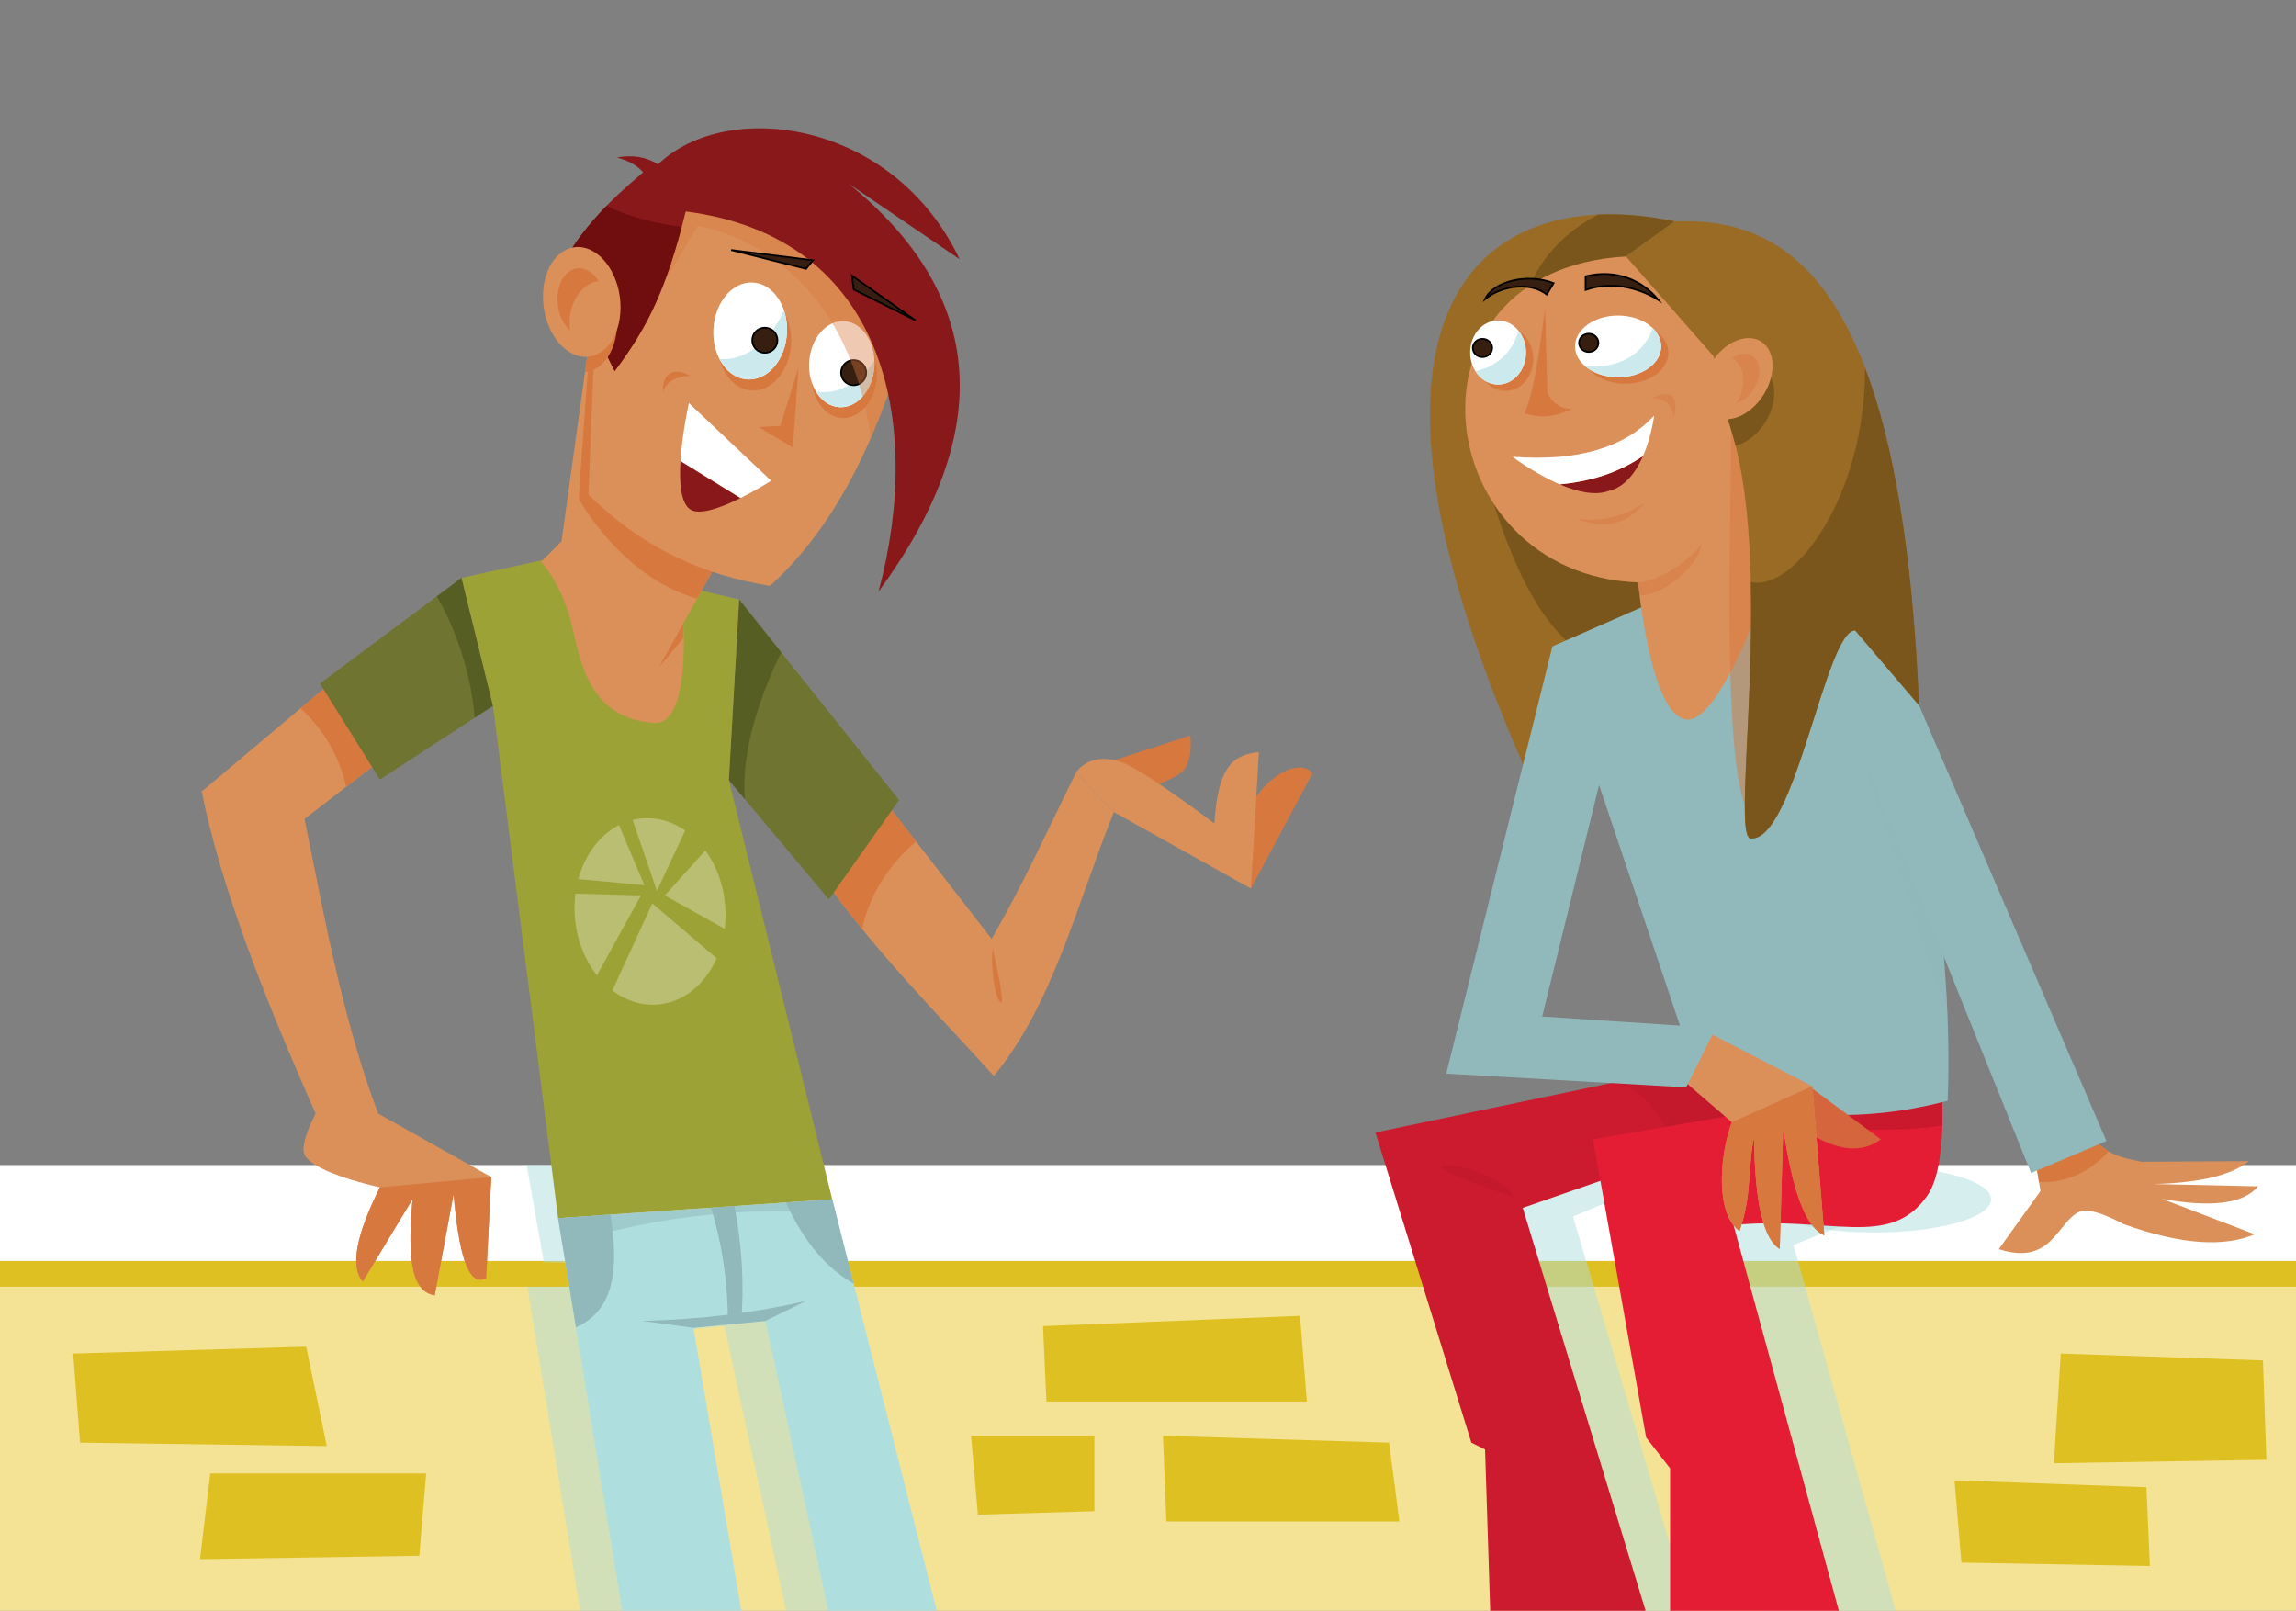 <?xml version="1.0" encoding="utf-8"?>
<!-- Generator: Adobe Illustrator 26.5.3, SVG Export Plug-In . SVG Version: 6.00 Build 0)  -->
<svg version="1.1" xmlns="http://www.w3.org/2000/svg" xmlns:xlink="http://www.w3.org/1999/xlink" x="0px" y="0px"
	 viewBox="0 0 670 470" enable-background="new 0 0 670 470" xml:space="preserve">
<rect x="0" y="0" width="670" height="470" fill="#808080" stroke="none"/>
<g id="achtergrond">
	<rect x="-5.97" y="371.95" fill="#F4E394" width="679.33" height="102.67"/>
	<polygon opacity="0.5" fill="#AFDEDF" points="170.09,474.61 204.86,474.61 190.36,388.95 211.36,386.95 230.42,474.61 
		262.14,474.61 230.86,351.45 150.86,356.95 	"/>
	<polygon fill="#DFC023" points="21.36,394.95 89.36,392.95 95.36,421.95 23.36,420.95 	"/>
	<polygon fill="#DFC023" points="61.36,429.95 124.36,429.95 122.36,453.95 58.36,454.95 	"/>
	<polygon fill="#DFC023" points="304.36,386.95 305.36,408.95 381.36,408.95 379.36,383.95 	"/>
	<polygon fill="#DFC023" points="283.36,418.95 285.36,441.95 319.36,440.95 319.36,418.95 	"/>
	<polygon fill="#DFC023" points="339.36,418.95 405.36,420.95 408.36,443.95 340.36,443.95 	"/>
	<polygon fill="#DFC023" points="601.36,394.95 599.36,426.95 661.36,425.95 660.36,396.95 	"/>
	<polygon fill="#DFC023" points="570.36,431.95 626.36,433.95 627.36,456.95 572.36,455.95 	"/>
	<rect x="-10.64" y="339.95" fill="#FFFFFF" width="687" height="28"/>
	<rect x="-10.64" y="367.95" fill="#DFC023" width="687" height="7.5"/>
	<polygon opacity="0.5" fill="#AFDEDF" points="176.36,340.61 153.69,339.95 158.69,368.28 181.69,368.95 	"/>
	<path opacity="0.5" fill="#AFDEDF" d="M581.03,349.95c0,5.34-15.22,9.67-34,9.67c-18.78,0-34-4.33-34-9.67
		c0-5.34,15.22-9.67,34-9.67C565.8,340.28,581.03,344.61,581.03,349.95z"/>
</g>
<g id="girl">
	<polyline opacity="0.5" fill="#AFDEDF" points="475.03,348.28 459.03,354.95 494.4,474.61 463.14,474.61 429.03,341.28 
		473.69,338.95 	"/>
	<polygon fill="#CC1A2E" points="503.86,308.95 401.36,330.45 429.36,420.95 433.36,422.95 435.01,474.61 481.61,474.61 
		444.36,352.45 536.98,320.2 	"/>
	<path opacity="0.75" fill="#C1182B" d="M511.03,328.28l-9.83-17l-6.45-0.42l-24.38,5.12c7.53,0.23,15.72,9.37,18.17,19.97
		c0.09,0.37,0.2,0.7,0.32,1.01l20.38-7.09C510.35,328.91,511.03,328.28,511.03,328.28z"/>
	<path opacity="0.75" fill="#C1182B" d="M441.86,349.2c-5.75-8.75-25.75-11-20.25-7.75S441.86,349.2,441.86,349.2z"/>
	<polygon opacity="0.5" fill="#AFDEDF" points="542.36,355.61 523.36,363.28 554.48,474.61 515.26,474.61 488.03,344.61 	"/>
	<path fill="#E51D34" d="M566.36,314.95c0,0,2.5,24.75-4,34c-11,15.66-28.25,5.75-56.5,8.5l32,117.17h-50.5v-46.17l-7-9l-15.5-87
		L566.36,314.95z"/>
	<path opacity="0.75" fill="#C1182B" d="M566.36,314.95l-50.01,8.62c0.46,0.82,2.07,1.78,5.51,2.88
		c11.95,3.81,33.57,3.89,44.94,1.97C566.98,321.1,566.36,314.95,566.36,314.95z"/>
	<path fill="#9A6B24" d="M446.03,226.61c-62.74-140.86-11-173.33,42.67-162l-14.22,10.22l7.56,107.78L446.03,226.61z"/>
	<path fill="#7A561C" d="M476.86,108.88l-46.83,20.07c5.85,14.89,14.46,60.97,42.08,65.79l9.92-12.13L476.86,108.88z"/>
	<path fill="#DB905A" d="M656.28,338.82c-4.86,3.79-13.34,6.29-27.67,6.67l30.33,0.67c-4.32,5.2-13.93,6.21-28,3.67l27,10.33
		c-8.67,3.64-20.91,3.25-38.33-3c0,0-9.15-5.17-12.71-3.63c-6.62,2.88-8,16-23.62,10.96l12.16-16.96l-1.5-9.04l16.33-6.83
		c5.5,6.12,9.78,6.15,14.57,7.32L656.28,338.82z"/>
	<g>
		<path fill="#D7783F" d="M615.35,335.96c-1.6-0.95-3.27-2.3-5.07-4.3l-16.33,6.83l1.06,6.41
			C604.18,345.31,610.85,340.86,615.35,335.96z"/>
	</g>
	<path fill="#91B8BA" d="M453.01,188.61l44.1,131.08c22.17,5.43,43.83,8.73,71.25,1.5c1.72-41.33-6.65-88.92-13.69-137.25
		l-70.14-9.17L453.01,188.61z"/>
	<path opacity="0.5" fill="#91B8BA" d="M551.54,188.7l-9.5,27.86l26.27,80.04c-1.22-30.43-6.3-63.41-11.33-97.03L551.54,188.7z"/>
	<path fill="#D5653C" d="M548.86,332.45l-20.52-15.19l-1.48,12.69C536.28,336.11,543.43,336.49,548.86,332.45z"/>
	<path fill="#DB905A" d="M497.86,300.95l31,16l3.5,43.5c-5.87-2.51-9.53-14.46-12-31.5l-1,35.5c-4.57-2.78-7.28-12.78-7.5-32.5
		c-1.87,8.36-0.58,16.88-4.25,27.25c-6.75-4.75-6.17-20.84-2.25-31.75l-14.5-12.5L497.86,300.95z"/>
	<path fill="#D7783F" d="M528.86,316.95l3.5,43.5c-5.87-2.51-9.53-14.46-12-31.5l-1,35.5c-4.57-2.78-7.28-12.78-7.5-32.5
		c-1.87,8.36-0.58,16.88-4.25,27.25c-6.75-4.75-6.17-20.84-2.25-31.75L528.86,316.95z"/>
	<polygon fill="#91B8BA" points="422.03,313.28 453.01,188.61 469.36,217.95 450.03,296.61 500.69,299.95 492.03,317.28 	"/>
	<polygon fill="#91B8BA" points="542.03,216.61 592.69,342.28 614.69,332.95 560.01,205.82 548.69,187.95 	"/>
	<path fill="#7A561C" d="M488.69,64.61c-7.58-1.6-15.11-2.33-22.29-2c-9.48,4.82-18.26,13.3-21.71,25.66
		c-4.69,16.85,18.59,17.62,31.89,16.75l-2.12-30.19L488.69,64.61z"/>
	<path fill="#DB905A" d="M478.03,169.95c-61.33-2.33-71.67-91.25-3.56-95.11l50.89,20.44l5.33,26.67l-19.33,60
		c0,0-10.9,29.13-19.33,28C481.53,208.53,478.03,169.95,478.03,169.95z"/>
	<path opacity="0.5" fill="#D7783F" d="M504.86,119.7c1.5,8.75-4,106.75,6,118.25c10,11.5,16-41.25,16-41.25s-11-61-11-61.75
		S504.86,119.7,504.86,119.7z"/>
	<path fill="#9A6B24" d="M502.69,118.61c16.72,38.35,2,124,8,126c13,1.67,22.03-60.8,30.67-60.67l18.65,21.88
		c-5.07-117.74-34.65-142.76-71.32-141.21l-14.22,10.22l25.56,29.11L502.69,118.61z"/>
	<path fill="#7A561C" d="M510.69,244.61c13,1.67,22.03-60.8,30.67-60.67l18.65,21.88c-1.95-45.36-7.54-76.84-15.77-98.48
		c0.12,37.28-20.54,65.38-33.33,62.47C511.72,206.1,506.76,243.3,510.69,244.61z"/>
	<path fill="#7A561C" d="M515.07,123.29c3.81-5.98,3.52-12.98-0.64-15.63c-3.68-2.34-9.14-0.51-12.99,4.07l1.25,6.88
		c1.51,3.45,2.75,7.3,3.79,11.42C509.59,129.24,512.8,126.85,515.07,123.29z"/>
	<path fill="#361E10" stroke="#000000" stroke-width="0.5" stroke-miterlimit="10" d="M453.36,82.61l-2,3.33
		c-4.5-3.63-12.92-2.83-18,1.33C435.69,82.2,445.56,79.55,453.36,82.61z"/>
	<path fill="#361E10" stroke="#000000" stroke-width="0.5" stroke-miterlimit="10" d="M462.69,80.61v4
		c7.11-2.57,15.17-0.92,21.25,2.92C479.19,81.7,471.55,78.46,462.69,80.61z"/>
	<g>
		<path fill="#89181B" d="M455.17,141.33c4.9,2.1,10.19,3.41,14.19,1.94c4.89-1.11,8.06-5.58,10.08-10.2
			C473.73,136.93,466.17,140.28,455.17,141.33z"/>
		<path fill="#FFFFFF" d="M482.69,121.28c-8.64,9.37-22.37,13.42-41.33,12c0,0,6.47,4.91,13.81,8.06c11-1.05,18.56-4.4,24.27-8.25
			C481.97,127.3,482.69,121.28,482.69,121.28z"/>
	</g>
	<path opacity="0.5" fill="#D7783F" d="M460.03,151.28c7.99,3.37,14.67,1.85,20-4.67C474.28,150.48,467.79,152.48,460.03,151.28z"/>
	<path opacity="0.5" fill="#D7783F" d="M482.11,116.11c3.25-1.5,8.58-2.83,6.25,5.92C488.19,115.86,482.11,116.11,482.11,116.11z"/>
	<ellipse fill="#D7783F" cx="474.3" cy="102.95" rx="12.56" ry="9"/>
	<path fill="#D7783F" d="M447.42,104.73c0,5.17-3.64,9.35-8.14,9.35c-4.5,0-8.14-4.19-8.14-9.35c0-5.17,3.64-9.35,8.14-9.35
		C443.77,95.37,447.42,99.56,447.42,104.73z"/>
	<path fill="#D7783F" d="M450.86,89.95c-1.63,13.01-3.39,25.02-6,30.67c5.89,1.87,10.04,0.45,14-1.33c-4,0.33-7.17-3.09-7.33-5.33
		L450.86,89.95z"/>
	<g>
		<ellipse fill="#FFFFFF" cx="472.17" cy="101.07" rx="12.56" ry="9"/>
		<path fill="#FFFFFF" d="M445.29,102.85c0,5.17-3.64,9.35-8.14,9.35c-4.5,0-8.14-4.19-8.14-9.35c0-5.17,3.64-9.35,8.14-9.35
			C441.65,93.5,445.29,97.68,445.29,102.85z"/>
	</g>
	<g>
		<path fill="#CCEAED" d="M484.73,101.07c0-2-0.92-3.85-2.47-5.34c-1.9,5.68-7.57,12.14-19.78,11.07c2.3,1.99,5.79,3.27,9.68,3.27
			C479.11,110.07,484.73,106.04,484.73,101.07z"/>
		<path fill="#CCEAED" d="M437.15,112.21c4.5,0,8.14-4.19,8.14-9.35c0-2.47-0.84-4.7-2.19-6.37c-1.17,4.61-4.82,10.14-12.56,11.82
			C432.02,110.66,434.43,112.21,437.15,112.21z"/>
	</g>
	<path fill="#361E10" stroke="#000000" stroke-width="0.5" stroke-miterlimit="10" d="M466.43,100.04c0,1.47-1.26,2.66-2.82,2.66
		s-2.82-1.19-2.82-2.66c0-1.47,1.26-2.67,2.82-2.67S466.43,98.57,466.43,100.04z"/>
	<path fill="#361E10" stroke="#000000" stroke-width="0.5" stroke-miterlimit="10" d="M435.43,101.54c0,1.47-1.26,2.66-2.82,2.66
		s-2.82-1.19-2.82-2.66c0-1.47,1.26-2.67,2.82-2.67S435.43,100.07,435.43,101.54z"/>
	<path opacity="0.5" fill="#D7783F" d="M478.03,169.95c5.96-0.25,15.38-6.67,18.5-11.17c-0.17,4.17-9.08,14.75-18.08,15
		L478.03,169.95z"/>
</g>
<g id="boy">
	<path fill="none" stroke="#000000" stroke-miterlimit="10" d="M260.03,165.95"/>
	<path fill="none" stroke="#000000" stroke-miterlimit="10" d="M278.03,74.95"/>
	<path fill="#D7783F" d="M363.03,237.78c7.17-13,16.52-16.28,20-12.17l-18,33.67L363.03,237.78z"/>
	<path fill="#D7783F" d="M329.36,231.95c0,0,11.56-3.58,15.33-6.5c3.67-2.83,2.67-10.83,2.67-10.83l-33.39,10.83L329.36,231.95z"/>
	<path fill="#DB905A" d="M325.03,236.95l40,22.33l2.33-39.83c-7.53,0.83-11.88,3.95-13,20.83c0,0-19.38-14.67-26.17-17.5
		c-10-4.17-14.22,2.67-14.22,2.67L325.03,236.95z"/>
	<path fill="#DB905A" d="M257.03,232.28l32.33,41.67c9.25-16,16.25-31.5,24.61-48.5l11.06,11.5c-11.17,28-17.72,55.88-35,77
		c-16.93-18.64-34.59-36.26-50.17-58.25L257.03,232.28z"/>
	<g>
		<path fill="#D7783F" d="M267.34,245.57l-10.31-13.29l-17.17,23.42c3.79,5.35,7.7,10.43,11.69,15.34
			C253.97,259.78,260.86,250.94,267.34,245.57z"/>
	</g>
	<path fill="#DB905A" d="M58.86,230.95l41-34.5l13,24l-24,18.5c5.94,29.22,11.18,58.75,21.5,86l33,18.5l-1.5,29.5
		c-5.36,2.92-8.03-7.72-9.5-24.5l-5.5,29.5c-7.71-1.11-7.7-13.67-6.5-28l-14.5,24c-3.87-4.44-1.71-14.03,5-27.5
		c0,0-19.37-4.12-22-9.5c-1.53-3.13,3.25-12,3.25-12C77.2,291.24,64.48,258.9,58.86,230.95z"/>
	<path fill="#D7783F" d="M143.36,343.45l-1.5,29.5c-5.36,2.92-8.03-7.72-9.5-24.5l-5.5,29.5c-7.71-1.11-7.7-13.67-6.5-28l-14.5,24
		c-3.87-4.44-1.71-14.03,5-27.5L143.36,343.45z"/>
	<g>
		<path fill="#D7783F" d="M100.97,229.61l11.89-9.16l-13-24L87.68,206.7C93.69,212.01,99.11,220.36,100.97,229.61z"/>
	</g>
	<polygon fill="#6F7431" points="134.69,168.61 93.36,199.45 110.86,227.45 143.86,205.95 	"/>
	<path fill="#575E24" d="M134.69,168.61l-7.23,5.4c5.21,8.87,10.04,22.22,11.04,35.43l5.36-3.49L134.69,168.61z"/>
	<polygon fill="#6F7431" points="212.69,227.61 241.86,262.45 262.36,233.45 215.69,174.95 	"/>
	<path fill="#575E24" d="M227.98,190.34l-12.28-15.4l-3,52.67l4.67,5.58C216.2,219.14,221.99,202.52,227.98,190.34z"/>
	<polygon fill="#AFDEDF" points="182.33,474.61 217.11,474.61 202.36,387.45 223.36,385.45 242.74,474.61 274.52,474.61 
		242.86,349.95 162.86,355.45 	"/>
	<g>
		<path fill="#91B8BA" d="M214.33,351.91l-6.85,0.47c3.44,11.27,4.97,22.64,4.93,34.11l3.84-0.37
			C217.24,374.86,216.51,363.44,214.33,351.91z"/>
	</g>
	<polygon fill="#9DA237" points="143.86,205.95 162.86,355.45 242.86,349.95 212.69,227.61 215.69,174.95 162.86,162.45 
		134.69,168.61 	"/>
	<path fill="#DB905A" d="M157.86,163.95l6-6l8.83-63.67l38.67,66.17l-12,21.5c0,0,2.08,29.74-8.5,29c-21.5-1.5-21.79-22.61-25-32.25
		C162.36,168.2,157.86,163.95,157.86,163.95z"/>
	<path fill="#D7783F" d="M175.69,99.41l-3.58,0.53l-3.25,45.5c0,0,12.19,22.89,34.55,29.24l7.95-14.24L175.69,99.41z"/>
	<path fill="#DB905A" d="M264.03,99.95c-8.5,29.2-20.6,54.07-39.33,71c-18.62-3.02-36.53-10.39-53-26.67l2-48.67l27.33-50.67
		l63.67,30.67L264.03,99.95z"/>
	<g>
		<path fill="#D7783F" d="M255.89,109.93c-0.38,6.93-4.95,12.32-10.2,12.03c-5.26-0.29-9.22-6.14-8.84-13.07
			c0.38-6.93,4.95-12.32,10.21-12.03C252.31,97.14,256.26,103,255.89,109.93z"/>
		<path fill="#FFFFFF" d="M255.17,106.78c-0.38,6.93-4.95,12.32-10.2,12.03c-5.26-0.29-9.22-6.14-8.84-13.07
			c0.38-6.93,4.95-12.32,10.21-12.03C251.59,94,255.54,99.85,255.17,106.78z"/>
		<path fill="#CCEAED" d="M244.96,118.81c5.26,0.29,9.83-5.1,10.2-12.03c0.03-0.5,0.03-0.99,0.01-1.47
			c-3.76,5.44-9.77,10.06-17.06,8.95C239.72,116.91,242.15,118.66,244.96,118.81z"/>
		<path fill="#361E10" stroke="#000000" stroke-width="0.5" stroke-miterlimit="10" d="M252.78,108.74c0,2.02-1.64,3.67-3.67,3.67
			c-2.02,0-3.67-1.64-3.67-3.67c0-2.03,1.64-3.67,3.67-3.67C251.13,105.07,252.78,106.71,252.78,108.74z"/>
	</g>
	<path opacity="0.4" fill="#D7783F" d="M264.69,75.61l-63.67-30.67l-18.28,33.89l3.12,16.86l17.75-29.75c0,0,42.5,5.25,50.48,61.87
		c3.79-8.71,7.08-18.04,9.94-27.87L264.69,75.61z"/>
	<path fill="#D7783F" d="M230.86,100.38c-0.42,7.81-5.58,13.88-11.5,13.56c-5.93-0.32-10.39-6.92-9.96-14.73
		c0.43-7.81,5.58-13.88,11.5-13.56C226.83,85.98,231.29,92.57,230.86,100.38z"/>
	<path fill="#89181B" d="M200.11,61.7c58.5,7.5,69.41,61.99,56.25,110.92c34.01-46.35,31.71-86.12-8.67-119l32.33,22
		c-19.22-40.46-67.67-47.17-88-27.67c-3.82-2.38-7.85-2.76-12-2c3.34,0.91,5.96,2.31,7.67,4.33c-9.51,7.95-18.05,16.52-23.67,27
		l15.33,31C189.06,95.31,194.29,84.75,200.11,61.7z"/>
	<path fill="#700D0F" d="M164.03,77.28l15.33,31c9.05-12.1,14.21-22.11,19.59-42.13c-6.6-0.71-14.49-2.49-21.98-6.04
		C171.88,65.33,167.42,70.96,164.03,77.28z"/>
	<g>
		<path fill="#89181B" d="M201.36,148.61c2.73,1.91,9.23-0.56,14.74-3.29l-17.53-10.8C198.19,140.72,198.63,146.7,201.36,148.61z"/>
		<path fill="#FFFFFF" d="M201.03,117.61c0,0-1.96,8.65-2.46,16.9l17.53,10.8c4.86-2.42,8.93-5.04,8.93-5.04L201.03,117.61z"/>
	</g>
	<path fill="#D7783F" d="M201.48,109.7c-4.12-2.38-8.25-1.62-8,4.62C194.98,109.45,201.48,109.7,201.48,109.7z"/>
	<polygon fill="#D7783F" points="233.03,107.28 231.36,130.61 221.36,124.61 227.69,124.28 	"/>
	<polygon fill="#361E10" stroke="#000000" stroke-width="0.5" stroke-miterlimit="10" points="237.23,75.95 235.23,78.45 
		213.36,72.95 	"/>
	<polygon fill="#361E10" stroke="#000000" stroke-width="0.5" stroke-miterlimit="10" points="248.61,80.45 249.11,84.45 
		267.11,93.45 	"/>
	<g>
		<g>
			<path fill="#91B8BA" d="M178.13,354.4l-15.27,1.05l5.21,31.85C179.74,382.12,180.5,369.34,178.13,354.4z"/>
			<path fill="#91B8BA" d="M249.1,374.53l-6.24-24.58l-13.52,0.93C234.76,362.71,241.45,370.26,249.1,374.53z"/>
		</g>
	</g>
	<path fill="#D7783F" d="M179.87,91.09c-0.23-1.68-0.63-3.27-1.18-4.75l-5,9.27l-0.01,0.35l-0.99-1.69l-1.98,14.3
		c0.08-0.01,0.15,0,0.23-0.01C177.07,107.72,181.07,99.9,179.87,91.09z"/>
	<path fill="#DB905A" d="M180.87,86.59c1.2,8.81-2.8,16.63-8.93,17.47c-6.13,0.84-12.08-5.63-13.28-14.44
		c-1.2-8.81,2.79-16.63,8.93-17.47C173.72,71.32,179.67,77.78,180.87,86.59z"/>
	<path fill="#D7783F" d="M174.77,82.1c-1.6-2.58-3.98-4.11-6.42-3.78c-3.81,0.52-6.3,5.38-5.55,10.86c0.42,3.1,1.81,5.69,3.6,7.3
		C165.24,90.11,169.12,82.35,174.77,82.1z"/>
	<g>
		<path fill="#DB905A" d="M499.5,105.69c-3.81,5.98-3.52,12.98,0.64,15.63c4.16,2.65,10.63-0.05,14.43-6.03
			c3.81-5.98,3.52-12.98-0.64-15.63C509.77,97.01,503.31,99.71,499.5,105.69z"/>
	</g>
	<path opacity="0.5" fill="#D7783F" d="M505.42,104.47c2.02-1.33,4.26-1.65,5.91-0.6c2.59,1.65,2.77,6,0.4,9.72
		c-1.34,2.1-3.21,3.52-5.05,4.09C509.65,113.45,509.43,106.53,505.42,104.47z"/>
	<path fill="#91B8BA" d="M235.19,379.61c-14.63,3.39-30.51,5.41-47.83,5.83l15,2l21-2L235.19,379.61z"/>
	<path fill="#D7783F" d="M289.69,276.74c-0.67,4.83,0.5,14,2.17,15.67C293.53,294.07,290.78,281.65,289.69,276.74z"/>
	<path fill="#FFFFFF" d="M229.64,97.16c-0.42,7.81-5.58,13.88-11.5,13.56c-5.93-0.32-10.39-6.92-9.96-14.73
		c0.43-7.81,5.58-13.88,11.5-13.56C225.61,82.75,230.07,89.35,229.64,97.16z"/>
	<g>
		<g>
			<path fill="#CCEAED" d="M218.14,110.72c5.93,0.32,11.08-5.75,11.5-13.56c0.13-2.38-0.2-4.65-0.88-6.66
				c-2.85,6.89-9.77,14.96-18.8,14.26C211.74,108.21,214.68,110.53,218.14,110.72z"/>
		</g>
	</g>
	<g>
		<path fill="#361E10" stroke="#000000" stroke-width="0.5" stroke-miterlimit="10" d="M226.86,99.28c0,2.02-1.64,3.67-3.67,3.67
			c-2.02,0-3.67-1.64-3.67-3.67c0-2.03,1.64-3.67,3.67-3.67C225.22,95.61,226.86,97.25,226.86,99.28z"/>
	</g>
	<polygon fill="#D7783F" points="199.36,181.95 192.23,194.82 199.36,186.2 	"/>
	<g opacity="0.5">
		<path fill="#91B8BA" d="M244.02,354.5l-1.16-4.55l-80,5.5l1.31,7.99C192.45,353.94,223.93,351.85,244.02,354.5z"/>
	</g>
	<g>
		<path opacity="0.3" fill="#FFFFFF" d="M191.96,293.1c7.56-0.63,13.83-5.93,17.17-13.47l-18.77-16.02l-11.67,25.41
			C182.57,291.96,187.17,293.5,191.96,293.1z"/>
		<path opacity="0.3" fill="#FFFFFF" d="M211.48,271.03c0.28-2.23,0.33-4.55,0.13-6.92c-0.51-6.13-2.63-11.65-5.77-15.96
			l-11.82,13.13L211.48,271.03z"/>
		<path opacity="0.3" fill="#FFFFFF" d="M199.95,242.33c-3.72-2.58-8.04-3.91-12.53-3.54c-0.96,0.08-1.89,0.24-2.81,0.47l7.08,20.69
			L199.95,242.33z"/>
		<path opacity="0.3" fill="#FFFFFF" d="M180.62,240.75c-5.64,2.89-9.94,8.65-11.86,15.75l19.27,1.78L180.62,240.75z"/>
		<path opacity="0.3" fill="#FFFFFF" d="M167.92,260.75c-0.29,2.26-0.35,4.62-0.15,7.03c0.55,6.54,2.92,12.39,6.42,16.82
			l12.84-23.31L167.92,260.75z"/>
	</g>
</g>
</svg>

